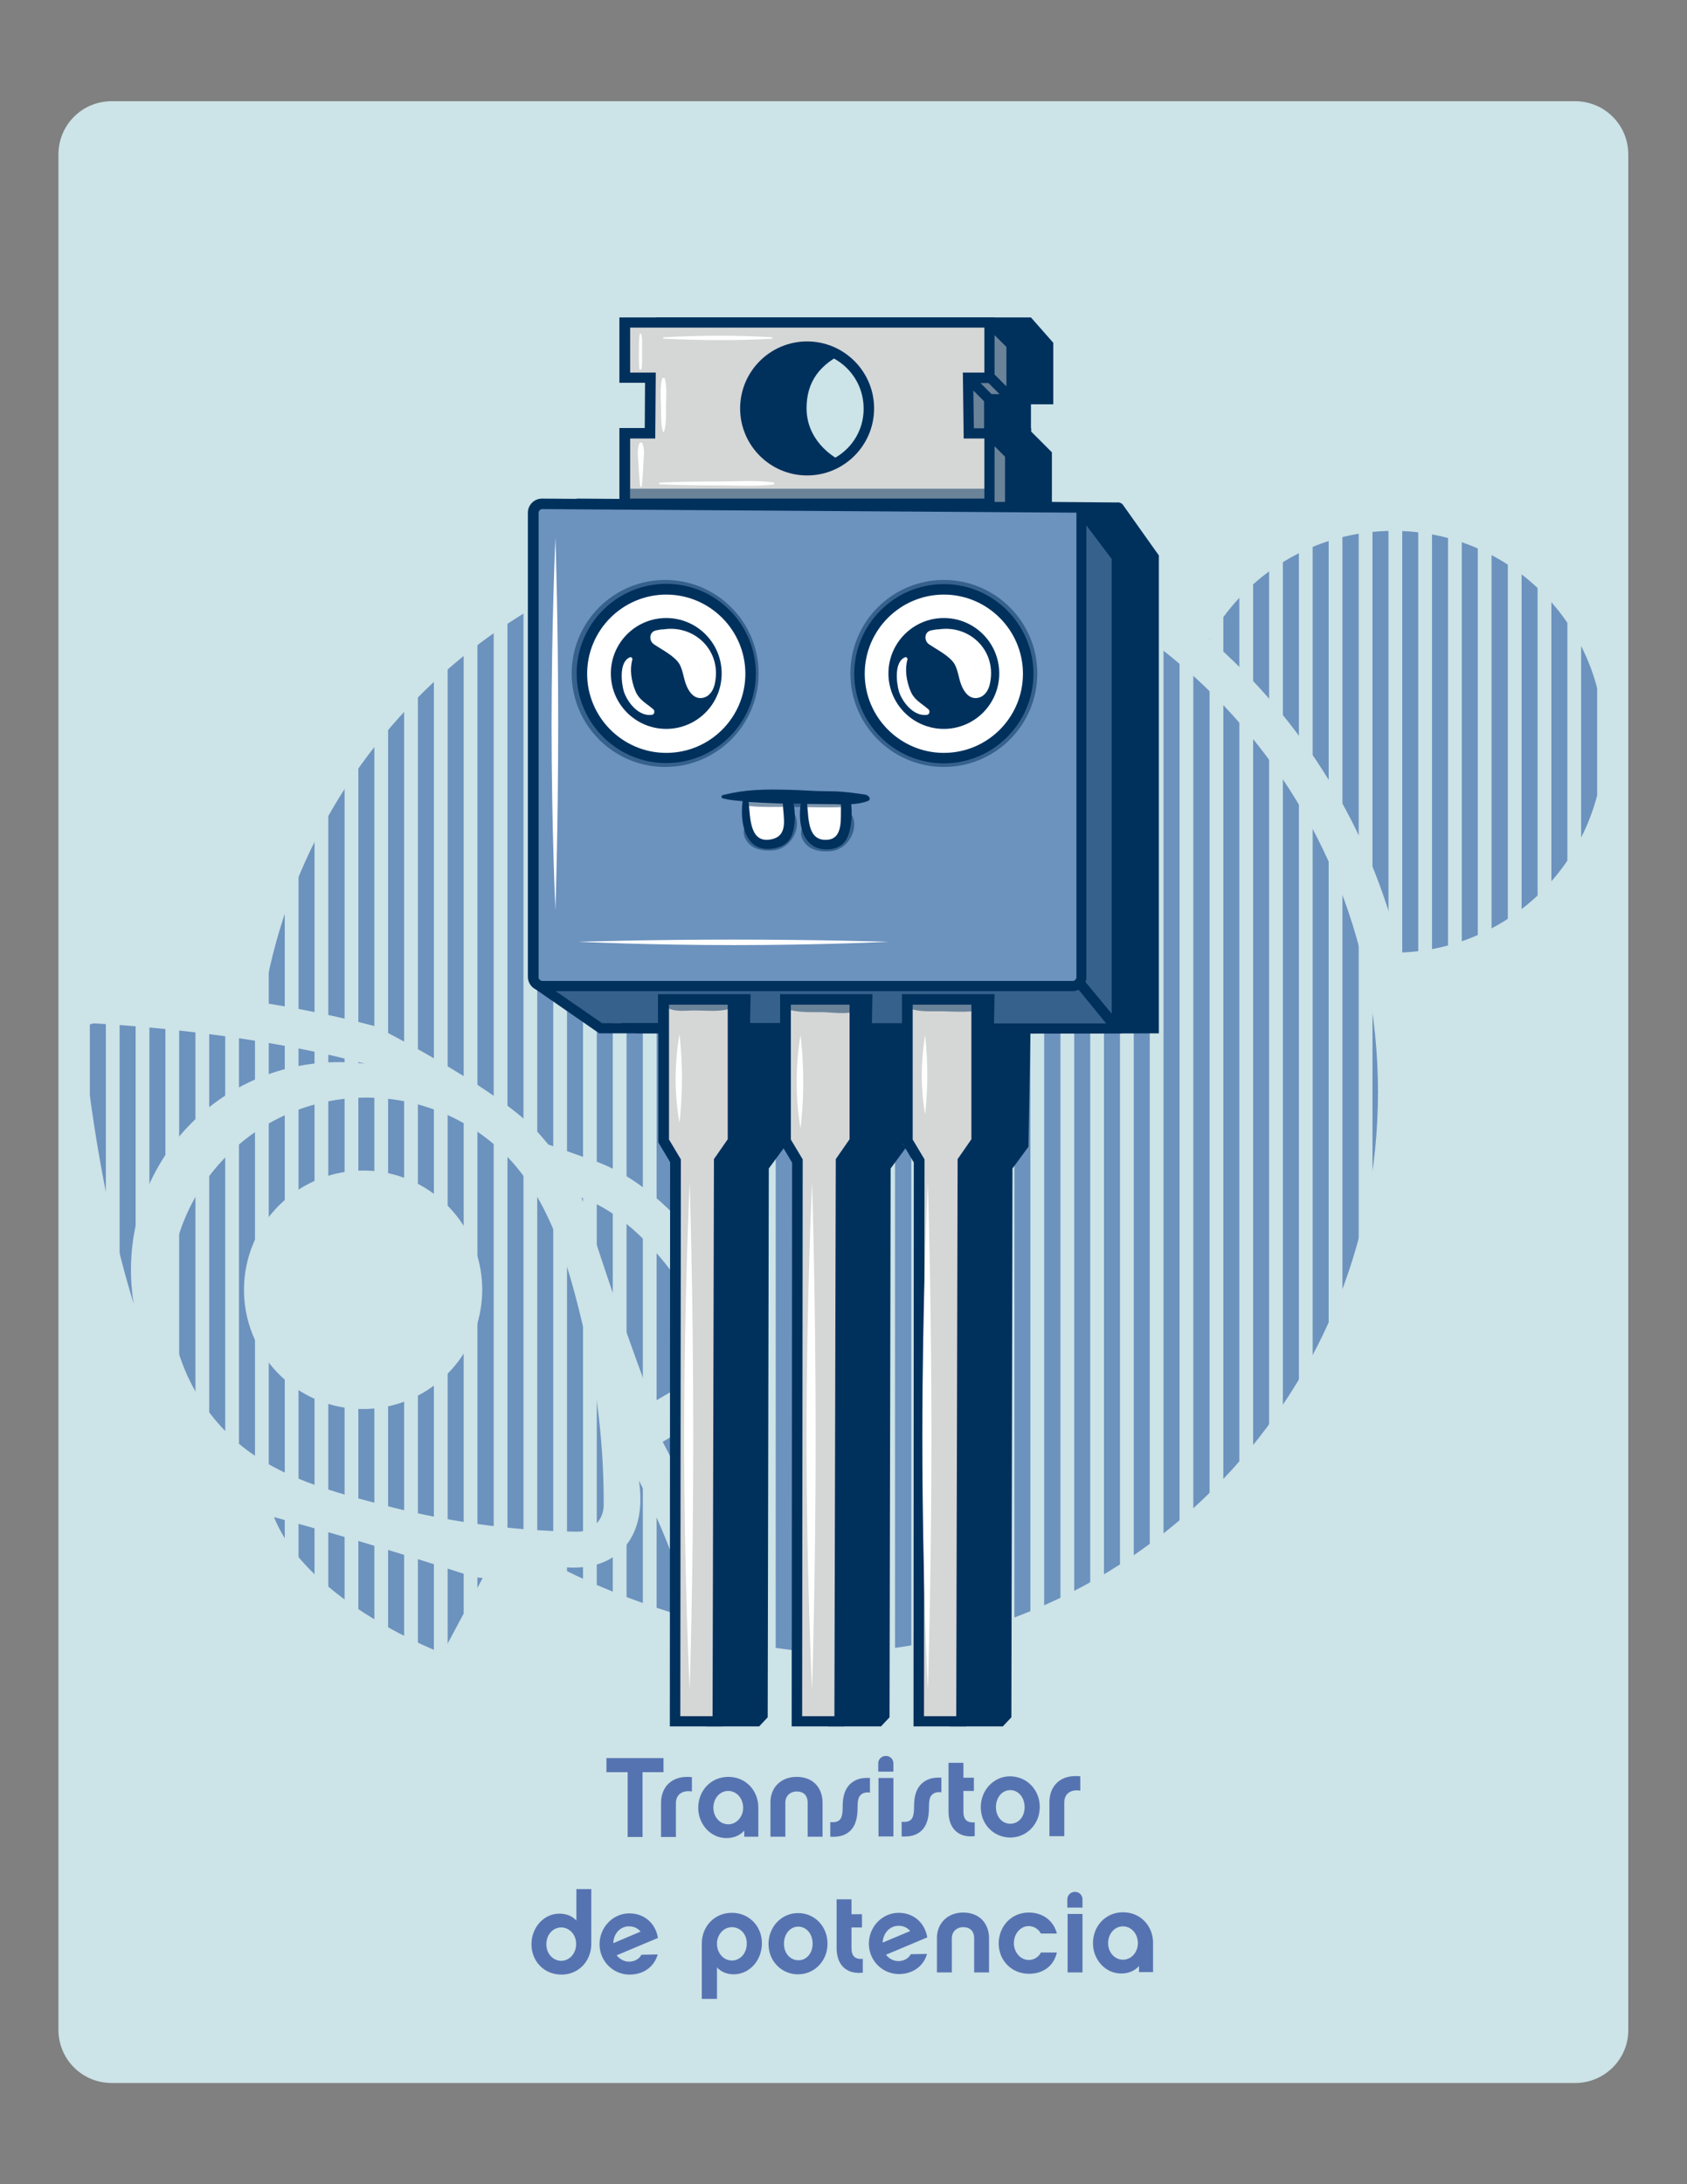 <?xml version="1.0" encoding="utf-8"?>
<!-- Generator: Adobe Illustrator 19.0.0, SVG Export Plug-In . SVG Version: 6.00 Build 0)  -->
<svg version="1.1" xmlns="http://www.w3.org/2000/svg" xmlns:xlink="http://www.w3.org/1999/xlink" x="0px" y="0px"
	 viewBox="0 0 612 792" style="enable-background:new 0 0 612 792;" xml:space="preserve">
<rect x="0" y="0" width="612" height="792" fill="#808080" stroke="none"/>
<style type="text/css">
	.st0{fill:#CCE3E7;}
	.st1{fill:#6C92BE;}
	.st2{fill:none;stroke:#CCE3E7;stroke-width:5;stroke-miterlimit:10;}
	.st3{fill:#5673B1;}
	.st4{fill:#00315D;}
	.st5{fill:#D5D6D6;}
	.st6{fill:#FFFFFF;}
	.st7{opacity:0.5;fill:#00315D;}
</style>
<g id="Capa_1">
	<g id="XMLID_54_">
		<g id="XMLID_135_">
			<path id="XMLID_61_" class="st0" d="M571.5,755.3H40.5c-10.7,0-19.3-8.6-19.3-19.3V56c0-10.7,8.6-19.3,19.3-19.3h530.9
				c10.7,0,19.3,8.6,19.3,19.3V736C590.8,746.6,582.1,755.3,571.5,755.3z"/>
		</g>
		<g id="XMLID_52_">
			<path id="XMLID_9293_" class="st1" d="M505.5,192.5c-28.7,0-53.7,15.8-66.8,39.2c33.8,29.3,58.5,68.8,69.2,113.7
				c41.1-1.3,74-35,74-76.4C581.9,226.7,547.7,192.5,505.5,192.5z"/>
			<path id="XMLID_9292_" class="st1" d="M226.2,561.4c-5.5,6-14,8-23.9,6.6c17.9,9.2,34.8,14.8,43.9,17.5c1.4,0.4,2.6,0.2,3.3-0.5
				c0.7-0.7,0.8-1.9,0.4-3.3c0-0.1,0-0.1,0-0.1c-2.9-9.4-8.7-26.5-18.1-44.7C233.3,546.9,231.6,555.6,226.2,561.4z"/>
			<path id="XMLID_9288_" class="st1" d="M82.5,418.9c-27.9,27.8-27.9,72.9,0,100.8c14.5,14.5,34.9,20.4,54.1,25.4
				c23.8,6.4,48.2,10,72.8,10.3c5.3,0.1,9.6-4.2,9.6-9.6c0.1-21.2-2.4-42.5-7.1-63.1c-5.2-22.2-11.9-47.2-28.5-63.9
				C155.5,391.1,110.3,391,82.5,418.9z M161.9,498.6c-17.1,16.7-44.5,16.4-61.1-0.7c-16.7-17.1-16.3-44.5,0.7-61.1
				c17.1-16.7,44.4-16.5,61.2,0.7C179.4,454.7,178.9,482,161.9,498.6z"/>
			<path id="XMLID_9287_" class="st1" d="M160.5,599.5l14.6-27.3c-1.7-0.1-3.5-0.5-5.2-1l0,0c-33.5-10.9-54.8-16.8-70.5-21.1
				C111.8,581.1,160.5,599.5,160.5,599.5"/>
			<path id="XMLID_9253_" class="st1" d="M234.8,503.9c0.6,1.7,1,3.4,1.2,5.1l26.7-15.6c0,0-20.3-47.9-51.7-59.1
				C215.9,449.8,222.6,470.8,234.8,503.9L234.8,503.9z M234.8,503.9"/>
			<path id="XMLID_9252_" class="st1" d="M30.1,375.7c1.3,14.1,6.3,58.1,18.4,97c-3.7-22.6,2.9-46.7,20-64.5
				c17.1-17.8,40.9-25.3,63.8-22.5c-39.4-10.6-83.6-13.8-97.7-14.6c-1.2-0.1-2.4,0.4-3.2,1.3C30.4,373.3,30,374.5,30.1,375.7"/>
			<path id="XMLID_9251_" class="st1" d="M296.3,599.5c112.4,0,203.6-91.1,203.6-203.5c0-112.4-91.1-203.5-203.6-203.5
				c-101.4,0-185.4,74.1-200.9,171.1c13.2,2.1,27.1,4.9,40.6,8.5c0,0,41.4,20.8,57.4,36.7c2,2,3.8,4.1,5.5,6.2l16.9,6
				c36.1,12.9,57.6,61.4,59.9,66.9l4.8,11.4l-40.1,23.5l4,7.7c10,19.5,16.2,37.8,19,47l0.5,2.3c1,5.5-0.4,10.9-4.1,14.9"/>
		</g>
		<g id="XMLID_79_">
			<line id="XMLID_2_" class="st2" x1="581.9" y1="137" x2="581.9" y2="655"/>
			<line id="XMLID_53_" class="st2" x1="571.1" y1="137" x2="571.1" y2="655"/>
			<line id="XMLID_51_" class="st2" x1="560.3" y1="137" x2="560.3" y2="655"/>
			<line id="XMLID_50_" class="st2" x1="549.5" y1="137" x2="549.5" y2="655"/>
			<line id="XMLID_49_" class="st2" x1="538.6" y1="137" x2="538.6" y2="655"/>
			<line id="XMLID_48_" class="st2" x1="527.8" y1="137" x2="527.8" y2="655"/>
			<line id="XMLID_47_" class="st2" x1="517" y1="137" x2="517" y2="655"/>
			<line id="XMLID_46_" class="st2" x1="506.2" y1="137" x2="506.2" y2="655"/>
			<line id="XMLID_45_" class="st2" x1="495.4" y1="137" x2="495.4" y2="655"/>
			<line id="XMLID_44_" class="st2" x1="484.5" y1="137" x2="484.5" y2="655"/>
			<line id="XMLID_43_" class="st2" x1="473.7" y1="137" x2="473.7" y2="655"/>
			<line id="XMLID_42_" class="st2" x1="462.9" y1="137" x2="462.9" y2="655"/>
			<line id="XMLID_41_" class="st2" x1="452.1" y1="137" x2="452.1" y2="655"/>
			<line id="XMLID_40_" class="st2" x1="441.3" y1="137" x2="441.3" y2="655"/>
			<line id="XMLID_39_" class="st2" x1="430.4" y1="137" x2="430.4" y2="655"/>
			<line id="XMLID_38_" class="st2" x1="419.6" y1="137" x2="419.6" y2="655"/>
			<line id="XMLID_37_" class="st2" x1="408.8" y1="137" x2="408.8" y2="655"/>
			<line id="XMLID_36_" class="st2" x1="398" y1="137" x2="398" y2="655"/>
			<line id="XMLID_35_" class="st2" x1="387.2" y1="137" x2="387.2" y2="655"/>
			<line id="XMLID_34_" class="st2" x1="376.3" y1="137" x2="376.3" y2="655"/>
			<line id="XMLID_33_" class="st2" x1="365.5" y1="137" x2="365.5" y2="655"/>
			<line id="XMLID_32_" class="st2" x1="354.7" y1="137" x2="354.7" y2="655"/>
			<line id="XMLID_31_" class="st2" x1="343.9" y1="137" x2="343.9" y2="655"/>
			<line id="XMLID_30_" class="st2" x1="333.1" y1="137" x2="333.1" y2="655"/>
			<line id="XMLID_29_" class="st2" x1="322.2" y1="137" x2="322.2" y2="655"/>
			<line id="XMLID_28_" class="st2" x1="311.4" y1="137" x2="311.4" y2="655"/>
			<line id="XMLID_27_" class="st2" x1="300.6" y1="137" x2="300.6" y2="655"/>
			<line id="XMLID_26_" class="st2" x1="289.8" y1="137" x2="289.8" y2="655"/>
			<line id="XMLID_25_" class="st2" x1="278.9" y1="137" x2="278.9" y2="655"/>
			<line id="XMLID_24_" class="st2" x1="268.1" y1="137" x2="268.1" y2="655"/>
			<line id="XMLID_23_" class="st2" x1="257.3" y1="137" x2="257.3" y2="655"/>
			<line id="XMLID_22_" class="st2" x1="246.5" y1="137" x2="246.5" y2="655"/>
			<line id="XMLID_21_" class="st2" x1="235.7" y1="137" x2="235.7" y2="655"/>
			<line id="XMLID_20_" class="st2" x1="224.8" y1="137" x2="224.8" y2="655"/>
			<line id="XMLID_19_" class="st2" x1="214" y1="137" x2="214" y2="655"/>
			<line id="XMLID_18_" class="st2" x1="203.2" y1="137" x2="203.2" y2="655"/>
			<line id="XMLID_17_" class="st2" x1="192.4" y1="137" x2="192.4" y2="655"/>
			<line id="XMLID_16_" class="st2" x1="181.6" y1="137" x2="181.6" y2="655"/>
			<line id="XMLID_15_" class="st2" x1="170.7" y1="137" x2="170.7" y2="655"/>
			<line id="XMLID_14_" class="st2" x1="159.9" y1="137" x2="159.9" y2="655"/>
			<line id="XMLID_13_" class="st2" x1="149.1" y1="137" x2="149.1" y2="655"/>
			<line id="XMLID_12_" class="st2" x1="138.3" y1="137" x2="138.3" y2="655"/>
			<line id="XMLID_11_" class="st2" x1="127.5" y1="137" x2="127.5" y2="655"/>
			<line id="XMLID_10_" class="st2" x1="116.6" y1="137" x2="116.6" y2="655"/>
			<line id="XMLID_9_" class="st2" x1="105.8" y1="137" x2="105.8" y2="655"/>
			<line id="XMLID_8_" class="st2" x1="95" y1="137" x2="95" y2="655"/>
			<line id="XMLID_7_" class="st2" x1="84.2" y1="137" x2="84.2" y2="655"/>
			<line id="XMLID_6_" class="st2" x1="73.4" y1="137" x2="73.4" y2="655"/>
			<line id="XMLID_5_" class="st2" x1="62.5" y1="137" x2="62.5" y2="655"/>
			<line id="XMLID_4_" class="st2" x1="51.7" y1="137" x2="51.7" y2="655"/>
			<line id="XMLID_3_" class="st2" x1="40.9" y1="137" x2="40.9" y2="655"/>
			<line id="XMLID_1_" class="st2" x1="30.1" y1="137" x2="30.1" y2="655"/>
		</g>
		<g id="XMLID_55_">
			<path id="XMLID_56_" class="st3" d="M233.1,642.6l0,23.5l-5.4,0l0-23.5l-7.7,0l0-5.1l20.7,0l0,5.1L233.1,642.6z"/>
			<path id="XMLID_58_" class="st3" d="M251,649.6c-3.5-0.6-5.8,1.2-5.8,4.2l0,12.3l-5.4,0l0-12.3c0-6,4.1-10.2,11.2-9.4L251,649.6z
				"/>
			<path id="XMLID_60_" class="st3" d="M275.1,666l-5.1,0l0-2.2c-1.6,1.8-3.9,2.7-6.5,2.7c-5.6,0-10.2-4.9-10.2-11
				c0-6.1,4.5-11.2,10.9-11.2c6.4,0,10.9,5,10.9,11.1L275.1,666z M264.2,649.4c-3,0-5.4,2.6-5.4,6.1c0,3.4,2.4,6,5.4,6
				s5.4-2.7,5.4-6C269.6,652.1,267.2,649.4,264.2,649.4z"/>
			<path id="XMLID_64_" class="st3" d="M289,644.3c5.9,0,9.4,3.9,9.4,9.4l0,12.3l-5.4,0l0-12.4c0-1.2-0.4-4-4-4
				c-2.4,0-4.1,1.7-4.1,4l0,12.4l-5.4,0l0-12.3C279.4,648.3,283.2,644.3,289,644.3z"/>
			<path id="XMLID_66_" class="st3" d="M301.2,660.7c1.4,0.1,2.6,0,3.4-0.8c0.5-0.5,1.1-1.5,1.1-4.6c0-2.8,0.3-6,2.7-8.4
				c1.8-1.7,4.1-2.4,7.2-2.2l0,5.3c-1.5-0.2-2.6,0.1-3.4,0.9c-0.5,0.5-1.1,1.3-1.1,4.4c0,2.8-0.3,6.3-2.7,8.6
				c-1.8,1.7-4.2,2.3-7.2,2.1L301.2,660.7z"/>
			<path id="XMLID_68_" class="st3" d="M318.6,642.4l0-3c0-1.5,1.2-2.7,2.8-2.7c1.5,0,2.7,1.2,2.7,2.7l0,3L318.6,642.4z
				 M324.1,665.9l-5.4,0l0-21.2l5.4,0L324.1,665.9z"/>
			<path id="XMLID_71_" class="st3" d="M327.1,660.6c1.4,0.1,2.6,0,3.4-0.8c0.5-0.5,1.1-1.5,1.1-4.6c0-2.8,0.3-6,2.7-8.4
				c1.8-1.7,4.1-2.4,7.2-2.2l0,5.3c-1.5-0.2-2.6,0.1-3.4,0.9c-0.5,0.5-1.1,1.3-1.1,4.4c0,2.8-0.3,6.3-2.7,8.6
				c-1.8,1.7-4.2,2.3-7.2,2.1L327.1,660.6z"/>
			<path id="XMLID_73_" class="st3" d="M353.6,665.8c-6.2,0.7-9.5-3.1-9.5-8.9l0-17.7l5.4,0l0,5.4l3.8,0l0,4.8l-3.8,0l0,7.5
				c0,3,1.4,4.1,4.1,3.9L353.6,665.8z"/>
			<path id="XMLID_76_" class="st3" d="M377.2,655.2c0,6.3-4.8,11.1-10.7,11.1c-5.9,0-10.7-4.7-10.7-11c0-6.3,4.8-11.2,10.6-11.2
				C372.4,644.1,377.2,648.9,377.2,655.2z M371.7,655.3c0-3.7-2.4-6.2-5.2-6.2c-2.9,0-5.2,2.6-5.2,6.2c0,3.6,2.4,6,5.2,6
				C369.4,661.3,371.7,658.9,371.7,655.3z"/>
			<path id="XMLID_83_" class="st3" d="M391.9,649.3c-3.5-0.6-5.8,1.2-5.8,4.2l0,12.3l-5.4,0l0-12.3c0-6,4.1-10.2,11.2-9.4
				L391.9,649.3z"/>
			<path id="XMLID_85_" class="st3" d="M214.5,704.9c0,6.1-4.5,11.1-10.8,11.1c-6.4,0-10.9-4.9-10.9-11c0-6.1,4.5-11.1,10.1-11.1
				c2.5,0,4.6,0.8,6.2,2.5l0-11.4l5.4,0L214.5,704.9z M203.6,698.9c-3,0-5.4,2.6-5.4,6.1c0,3.4,2.4,6,5.4,6s5.4-2.7,5.4-6
				C209.1,701.6,206.6,698.9,203.6,698.9z"/>
			<path id="XMLID_88_" class="st3" d="M238.6,708.7c-1.2,4.3-5,7.3-10.2,7.3c-6,0-10.9-4.9-10.9-11s4.8-11.2,10.8-11.2
				c5.1,0,9.4,3.2,10.4,8.9l-15,6.3c1.1,1.4,2.7,2.3,4.5,2.3c1.8,0,3.6-0.8,4.5-2.5L238.6,708.7z M232.4,700.4
				c-1-1.2-2.5-1.9-4.2-1.9c-3.1,0-5.6,2.5-5.7,6.1L232.4,700.4z"/>
			<path id="XMLID_91_" class="st3" d="M266.3,715.9c-2.5,0-4.6-0.8-6.2-2.5l0,11.4l-5.5,0l0-20.1c0-6.1,4.5-11.1,10.9-11.1
				c6.4,0,10.9,5,10.9,11C276.4,710.9,271.9,715.8,266.3,715.9z M265.5,698.8c-3,0-5.4,2.7-5.4,6c0,3.4,2.4,6.1,5.4,6.1
				c3,0,5.4-2.6,5.4-6.1C271,701.3,268.5,698.8,265.5,698.8z"/>
			<path id="XMLID_94_" class="st3" d="M300.2,704.8c0,6.3-4.8,11.1-10.7,11.1c-5.9,0-10.7-4.7-10.7-11s4.8-11.2,10.6-11.2
				C295.4,693.6,300.2,698.4,300.2,704.8z M294.8,704.8c0-3.7-2.4-6.2-5.2-6.2c-2.9,0-5.2,2.6-5.2,6.2c0,3.6,2.4,6,5.2,6
				C292.4,710.9,294.8,708.4,294.8,704.8z"/>
			<path id="XMLID_97_" class="st3" d="M313,715.3c-6.2,0.7-9.5-3.1-9.5-8.9l0-17.7l5.4,0l0,5.4l3.8,0l0,4.8l-3.8,0l0,7.5
				c0,3,1.4,4.1,4.1,3.9L313,715.3z"/>
			<path id="XMLID_99_" class="st3" d="M336.3,708.5c-1.2,4.3-5,7.3-10.2,7.3c-6,0-10.9-4.9-10.9-11s4.8-11.2,10.8-11.2
				c5.1,0,9.4,3.2,10.4,8.9l-15,6.3c1.1,1.4,2.7,2.3,4.5,2.3c1.8,0,3.6-0.8,4.5-2.5L336.3,708.5z M330.2,700.2
				c-1-1.2-2.5-1.9-4.2-1.9c-3.1,0-5.6,2.5-5.8,6.1L330.2,700.2z"/>
			<path id="XMLID_102_" class="st3" d="M349.4,693.5c5.9,0,9.4,3.9,9.4,9.4l0,12.3l-5.4,0l0-12.4c0-1.2-0.4-4-4-4
				c-2.4,0-4.1,1.7-4.1,4l0,12.4l-5.4,0l0-12.3C339.8,697.6,343.6,693.5,349.4,693.5z"/>
			<path id="XMLID_104_" class="st3" d="M373.3,715.7c-6.4,0-11-4.9-11-11s4.5-11.2,10.9-11.2c5.1,0,9,2.9,10.2,7.6l-5.8,0
				c-0.7-1.4-2.4-2.7-4.4-2.7c-3,0-5.4,2.8-5.4,6.2c0,3.3,2.4,6.1,5.4,6.1c2,0,3.7-1.2,4.4-2.7l5.8,0
				C382.3,712.8,378.5,715.7,373.3,715.7z"/>
			<path id="XMLID_106_" class="st3" d="M387.2,691.7l0-3c0-1.5,1.2-2.7,2.8-2.7c1.5,0,2.7,1.2,2.7,2.7l0,3L387.2,691.7z
				 M392.7,715.2l-5.4,0l0-21.2l5.4,0L392.7,715.2z"/>
			<path id="XMLID_109_" class="st3" d="M418.3,715.1l-5.1,0l0-2.2c-1.6,1.8-3.9,2.7-6.5,2.7c-5.6,0-10.2-4.9-10.2-11
				c0-6.1,4.5-11.2,10.9-11.2c6.4,0,10.9,5,10.9,11.1L418.3,715.1z M407.4,698.5c-3,0-5.4,2.6-5.4,6.1c0,3.4,2.4,6,5.4,6
				c3,0,5.4-2.7,5.4-6C412.8,701.2,410.4,698.5,407.4,698.5z"/>
		</g>
	</g>
	<g id="XMLID_304_">
		<path id="XMLID_421_" class="st4" d="M407.4,183.1c-0.6-0.9-1.7-1-2.5-0.9l-23.3-0.2v-18l-7.5-7.5v-1.2h-0.1v-8.7l8.1,0l0-2v-20.3
			l-8.1-9.2h-136v23.7l9.3,0l-0.1,16.4l-9.2,0v25.8l-28.1-0.2c-2.8,0-5.1,2.3-5.1,5.1v168.3c0,2,1.2,3.8,2.9,4.6l23,15.9h21.4v39.5
			l4.3,7.2L256.3,626h19.1l3.1-3.3l0.4-199l5.8-7.9l0.7-41h10.9v39.5l4.3,7.2L300.5,626h19.1l3.1-3.3l0.4-199l5.8-7.9l0.7-41h10.9
			v39.5l0.2,0.3l0,0.4l0.6,0.6l3.5,5.9L344.7,626h19.1l3.1-3.3l0.4-199l5.8-7.9l0.7-41l46.6-0.1V201.4
			C420.4,201.4,407.8,183.7,407.4,183.1z M326.7,148.1c0,10.7-8.2,19.5-18.7,20.4c-7.2-2.8-15.4-9.7-15.4-20.5
			c0-9.5,4.7-16.1,14.7-20.5C318.1,128.2,326.7,137.1,326.7,148.1C326.7,148.1,326.7,148.1,326.7,148.1z"/>
		<g id="XMLID_303_">
			<polygon id="XMLID_302_" class="st1" points="405.3,372.6 357.2,373.2 357.2,362.4 328.6,362.6 328.6,373.2 313.6,373.2 
				313.5,363.1 285.3,363 285.1,371 269.4,371 269.6,363.5 240.5,363 240.6,371 216,371 193.5,355.7 195.3,182 390.4,183.5 
				405.8,202.7 			"/>
			<path id="XMLID_7344_" class="st5" d="M367.7,144.7v-19.5l-8-8.6H226.8v20.7l9.4-0.3L236,158l-9.2,0.2v26.5h140.3l0.2-20.7
				l-8.1-6.2l0.8-12.5L367.7,144.7z M294.7,170.1c-10.3,0-18.7-9.8-18.7-22c0-12.1,8.4-22,18.7-22c10.3,0,18.7,9.8,18.7,22
				C313.4,160.3,305,170.1,294.7,170.1z"/>
			<polygon id="XMLID_301_" class="st5" points="240.5,363 268.5,363.5 268.5,415.3 261.7,424.7 261.7,622.2 258.8,624.1 
				245.2,624.1 245.2,420.4 240,415.2 			"/>
			<polygon id="XMLID_300_" class="st5" points="285.8,363 313.9,363.5 313.9,415.3 307.1,424.7 307.1,622.2 304.2,624.1 
				290.6,624.1 290.6,420.4 285.4,415.2 			"/>
			<polygon id="XMLID_299_" class="st5" points="327.9,362.7 356,363.2 356,415 349.1,424.4 349.1,621.9 346.2,623.8 332.6,623.8 
				332.6,420.1 327.5,414.9 			"/>
			<circle id="XMLID_298_" class="st6" cx="241.6" cy="244.2" r="31.1"/>
			<circle id="XMLID_293_" class="st6" cx="342.4" cy="244.2" r="31.1"/>
			<path id="XMLID_9467_" class="st6" d="M270.4,289.7c0.6,0,16.1,0,16.1,0v7.5l-2.1,6.7l-6.8,2.3l-5.4-1.7l-1.5-7.3L270.4,289.7z"
				/>
			<path id="XMLID_292_" class="st6" d="M291.9,289.8c0.6,0,16.1,0,16.1,0v7.5L306,304l-6.8,2.3l-5.4-1.7l-1.5-7.3L291.9,289.8z"/>
			<path id="XMLID_9637_" class="st4" d="M313.7,288.1c-6.8-1-9.6-1.2-14.1-1.2c-4.3,0-8.5-0.4-12.8-0.5c-4.5-0.1-8.8-0.2-13.1,0.1
				c-4.3,0.3-7.4,0.8-11.5,1.8c-0.6,0.2-0.6,1.1,0,1.2c2.3,0.6,4.8,0.8,7.2,1c-1,7.5,0.7,18.1,10.1,17.3c3.5-0.3,6.7-1.8,7.9-5.3
				c1.1-3.2,1.2-7.5,0.5-11.1c0.1,0,0.3,0,0.4,0c0.7,0,1.5,0,2.2,0c-1.1,7.3,0.6,16.6,9.4,16.6c3.5,0,6.4-1.5,7.7-4.8
				c1.3-3.2,1.6-7.8,1.2-11.6c2-0.1,4-0.4,5.9-1.1C316.3,290,315.3,288.3,313.7,288.1z M280,304.3c-8,1.8-7.8-7.5-8.4-13.5
				c1.3,0.1,2.5,0.1,3.7,0.2c0.8,0.1,7,0.3,8.7,0.4C284.1,296.3,286.2,302.9,280,304.3z M300.2,304.5c-7.2,0.6-6.8-7.4-7.4-13
				c2,0,8.1,0.1,8.5,0.1c1.3,0,2.5,0,3.8,0.1C304.9,296.7,306,304,300.2,304.5z"/>
			<path id="XMLID_9633_" class="st4" d="M274.2,244.2c0-17.9-14.6-32.5-32.5-32.5c-17.9,0-32.5,14.6-32.5,32.5s14.6,32.5,32.5,32.5
				C259.6,276.7,274.2,262.1,274.2,244.2z M241.7,273c-15.8,0-28.7-12.9-28.7-28.7s12.9-28.7,28.7-28.7s28.7,12.9,28.7,28.7
				S257.6,273,241.7,273z"/>
			<circle id="XMLID_9632_" class="st4" cx="241.7" cy="244.2" r="20.1"/>
			<path id="XMLID_9628_" class="st4" d="M342.4,211.8c-17.9,0-32.5,14.6-32.5,32.5s14.6,32.5,32.5,32.5s32.5-14.6,32.5-32.5
				S360.3,211.8,342.4,211.8z M342.4,273c-15.8,0-28.7-12.9-28.7-28.7s12.9-28.7,28.7-28.7s28.7,12.9,28.7,28.7S358.3,273,342.4,273
				z"/>
			<circle id="XMLID_9627_" class="st4" cx="342.4" cy="244.2" r="20.1"/>
			<path id="XMLID_9624_" class="st4" d="M292.8,123.8c-13.4,0-24.3,10.9-24.3,24.3c0,13.4,10.9,24.3,24.3,24.3
				c13.4,0,24.3-10.9,24.3-24.3C317.1,134.7,306.2,123.8,292.8,123.8z M294.7,168.6c-7.2-2.8-15.4-9.7-15.4-20.5
				c0-9.5,4.7-16.1,14.7-20.5c10.8,0.6,19.3,9.6,19.3,20.5C313.4,158.8,305.2,167.6,294.7,168.6z"/>
			<path id="XMLID_9607_" class="st4" d="M394.1,183.1c-0.6-0.9-1.7-1-2.5-0.9l-23.3-0.2v-18l-7.5-7.5v-1.2h-0.1v-8.7l8.1,0l0-2
				v-20.3l-8.1-9.2h-136v23.7l9.3,0l-0.1,16.4l-9.2,0v25.8l-28.1-0.2c-2.8,0-5.1,2.3-5.1,5.1v168.3c0,2,1.2,3.8,2.9,4.6l23,15.9
				h21.4v39.5l4.3,7.2L243,626h19.1l3.1-3.3l0.4-199l5.8-7.9l0.7-41h10.9v39.5l4.3,7.2L287.2,626h19.1l3.1-3.3l0.4-199l5.8-7.9
				l0.7-41h10.9v39.5l4.3,7.2L331.4,626h19.1l3.1-3.3l0.4-199l5.8-7.9l0.7-41l46.6-0.1V201.4C407.1,201.4,394.5,183.7,394.1,183.1z
				 M360.8,161.8l3.8,3.8V182l-3.8,0V161.8z M360.8,121.5l4.3,4.3v14.3l-4.3-4.3V121.5z M362.6,142.9h-2.9l-4-4l2.9,0L362.6,142.9z
				 M357,145.5v9.8l-3.7,0l-0.2-13.7L357,145.5z M228.6,159l9.1,0l0.2-23.9l-9.3,0v-16.3h128.5v16.3l-7.8,0l0.3,23.9l7.5,0v21.8
				H228.6V159z M196.3,355.6l-0.6-0.4c-0.2-0.2-0.3-0.5-0.3-0.9V186c0-0.8,0.6-1.4,1.4-1.4l193.7,1.3c0,0,0,0.1,0,0.1v168.3
				c0,0.8-0.6,1.4-1.4,1.4H196.7C196.5,355.7,196.4,355.6,196.3,355.6z M264,413.1l-5,7.2l-0.5,202h-11.7l0.2-201.9l-4.3-7.2v-48.9
				H264V413.1z M308.2,413.1l-5,7.2l-0.5,202h-11.7l0.2-201.4l0-0.5l-4.3-7.2v-48.9h21.3V413.1z M352.4,413.1l-5,7.2l-0.5,202h-11.7
				l0.2-201.4l0-0.5l-4.3-7.2v-48.9h21.3V413.1z M360.6,371l0.2-10.5h-4.7h-1.9h-27V371h-10.9l0.2-10.5h-4.7H310h-27V371h-10.9
				l0.2-10.5h-4.7h-1.9h-27V371h-20.3l-16.8-11.6H389c0.8,0,1.6-0.2,2.3-0.5l10,12.2H360.6z M403.4,367.7l-9.6-11.6
				c0.2-0.5,0.3-1.1,0.3-1.8V190.5l9.2,12.2V367.7z"/>
			<path id="XMLID_9516_" class="st7" d="M241.7,365.2c3,1.9,6.9,1.2,10.3,1.2c3.9,0,8.1,0.5,12-0.4c1.5-0.3,1.5-2.7,0-3
				c-3.9-0.9-8-0.4-12-0.4c-3.4,0-7.4-0.7-10.3,1.2C241.2,364.2,241.2,364.9,241.7,365.2L241.7,365.2z"/>
			<path id="XMLID_9570_" class="st7" d="M285.4,365.9c4.1,1.3,8.5,1.1,12.8,1.1c4.1,0.1,9.1,1,12.9-0.5c1.3-0.5,1.3-2.2,0-2.7
				c-3.9-1.5-8.8-0.6-12.9-0.5c-4.2,0.1-8.7-0.2-12.8,1.1C284.6,364.7,284.6,365.7,285.4,365.9L285.4,365.9z"/>
			<path id="XMLID_9584_" class="st7" d="M329.9,365.6c3.7,1.5,8.2,1,12.2,1.1c4.1,0.1,8.3,0.4,12.4-0.2c1.7-0.2,1.7-3.2,0-3.4
				c-4.1-0.6-8.3-0.3-12.4-0.2c-4,0.1-8.4-0.4-12.2,1.1C329.1,364.2,329.1,365.2,329.9,365.6L329.9,365.6z"/>
			<path id="XMLID_9510_" class="st7" d="M199.2,357.7c0.5-0.2,193.8,0,193.8,0s-0.5-171.2,0-171.6c0.5-0.5,12.3,15.9,12.3,15.9
				l-0.7,170.7l-46.3,0.5l-0.2-11.7l-29.5,1.1v10.6h-14.9l-0.9-10.4h-28.3v9.7l-14,0.7c0,0,0.7-11.6,0-11.6c-0.7,0-28.8,0-28.8,0
				l-1.2,10.8l-21.7,0.7L199.2,357.7z"/>
			<polygon id="XMLID_9511_" class="st7" points="359.6,183.3 367.1,183.3 367.1,164.5 359.2,156.6 359.2,145.1 366.4,144.8 
				367.1,123.8 359.8,118.9 358.6,136.3 351.2,137.2 351.6,156.6 358.1,158.2 			"/>
			<path id="XMLID_9583_" class="st7" d="M270.3,292.1c5.8,0.8,11.9,0.4,17.8,0.5c6.5,0.1,13,0.3,19.5,0c1.7-0.1,1.8-2.7,0-2.7
				c-6.5-0.2-13,0-19.5,0.2c-5.9,0.1-12-0.2-17.8,0.6C269.6,290.8,269.6,292,270.3,292.1L270.3,292.1z"/>
			<path id="XMLID_9582_" class="st7" d="M270.2,299.9c-1.1,2.4,0.2,5,2.1,6.6c2.3,1.9,5.8,2.1,8.6,1.8c5.6-0.6,9.8-7.4,7.6-12.6
				c-0.4-1-2.2-0.8-2.4,0.3c-0.6,3.5-1.2,8.3-5.6,8.7c-1.4,0.1-3.5,0.1-4.8-0.4c-2.2-0.8-2.7-2.8-3.9-4.4
				C271.4,299.4,270.5,299.2,270.2,299.9L270.2,299.9z"/>
			<path id="XMLID_9581_" class="st7" d="M291,300.2c-1.1,2.4,0.2,5,2.1,6.6c2.3,1.9,5.8,2.1,8.6,1.8c5.6-0.6,9.8-7.4,7.6-12.6
				c-0.4-1-2.2-0.8-2.4,0.3c-0.6,3.5-1.2,8.3-5.6,8.7c-1.4,0.1-3.5,0.1-4.8-0.4c-2.2-0.8-2.7-2.8-3.9-4.4
				C292.2,299.7,291.3,299.5,291,300.2L291,300.2z"/>
			<path id="XMLID_9576_" class="st7" d="M241.3,278.1c-18.7,0-33.9-15.2-33.9-33.9s15.2-33.9,33.9-33.9s33.9,15.2,33.9,33.9
				S260,278.1,241.3,278.1z M241.3,214.1c-16.6,0-30.1,13.5-30.1,30.1s13.5,30.1,30.1,30.1s30.1-13.5,30.1-30.1
				S257.9,214.1,241.3,214.1z"/>
			<path id="XMLID_9513_" class="st7" d="M342.4,278.1c-18.7,0-33.9-15.2-33.9-33.9s15.2-33.9,33.9-33.9s33.9,15.2,33.9,33.9
				S361.1,278.1,342.4,278.1z M342.4,214.1c-16.6,0-30.1,13.5-30.1,30.1s13.5,30.1,30.1,30.1s30.1-13.5,30.1-30.1
				S359.1,214.1,342.4,214.1z"/>
			<rect id="XMLID_9647_" x="228.6" y="177.2" class="st7" width="131.4" height="4.7"/>
			<path id="XMLID_9565_" class="st6" d="M246.5,407.1c0,0-1.4-7-1.4-15.9s1.4-16.2,1.4-16.2s0.9,7.2,0.9,16
				S246.5,407.1,246.5,407.1z"/>
			<path id="XMLID_9564_" class="st6" d="M290.4,409.1c0,0-1.4-7.4-1.4-16.7c0-9.3,1.4-17,1.4-17s1,7.6,1,16.9
				S290.4,409.1,290.4,409.1z"/>
			<path id="XMLID_9563_" class="st6" d="M335.6,404.1c0,0-1.2-6.3-1.2-14.2c0-7.9,1.2-14.5,1.2-14.5s0.8,6.4,0.8,14.3
				C336.4,397.6,335.6,404.1,335.6,404.1z"/>
			<path id="XMLID_9562_" class="st6" d="M250.2,612.8c0,0-2-40.5-2-91.3c0-50.8,2-92.8,2-92.8s1.3,41.2,1.3,92
				C251.5,571.6,250.2,612.8,250.2,612.8z"/>
			<path id="XMLID_9561_" class="st6" d="M294.6,612.8c0,0-2-40.5-2-91.3c0-50.8,2-92.8,2-92.8s1.3,41.2,1.3,92
				C295.9,571.6,294.6,612.8,294.6,612.8z"/>
			<path id="XMLID_9560_" class="st6" d="M336.6,612.8c0,0-2-40.5-2-91.3c0-50.8,2-92.8,2-92.8s1.3,41.2,1.3,92
				C337.9,571.6,336.6,612.8,336.6,612.8z"/>
			<path id="XMLID_9559_" class="st6" d="M232.8,176.3c0.3-2.7,0.5-5.4,0.6-8.2c0.1-2.4,0.6-4.9-0.3-7.2c-0.2-0.6-1-0.6-1.2,0
				c-0.9,2.3-0.4,4.8-0.3,7.2c0.1,2.7,0.4,5.4,0.6,8.2C232.3,176.6,232.8,176.6,232.8,176.3L232.8,176.3z"/>
			<path id="XMLID_9552_" class="st6" d="M240.9,156.5c0.9-3,0.7-6.4,0.7-9.5c0.1-3.2,0.4-6.5-0.4-9.6c-0.1-0.5-0.9-0.5-1,0
				c-0.8,3.1-0.5,6.4-0.4,9.6c0.1,3.1-0.2,6.5,0.7,9.5C240.6,156.7,240.8,156.7,240.9,156.5L240.9,156.5z"/>
			<path id="XMLID_9551_" class="st6" d="M232.1,121.1c-0.4,1.9-0.3,3.9-0.3,5.8c0,2.2-0.1,4.5,0.1,6.7c0,0.5,0.8,0.6,0.9,0
				c0.2-2.2,0.1-4.5,0.1-6.7c0-1.9,0.2-3.9-0.3-5.8C232.5,120.9,232.1,120.9,232.1,121.1L232.1,121.1z"/>
			<path id="XMLID_9550_" class="st6" d="M240.9,122.8c12.9,0.6,26.2,0.8,39.1,0c0.3,0,0.3-0.5,0-0.5c-12.9-0.8-26.2-0.7-39.1,0
				C240.5,122.2,240.5,122.8,240.9,122.8L240.9,122.8z"/>
			<path id="XMLID_9549_" class="st6" d="M239.3,175.6c6.8,0.3,13.7,0.4,20.6,0.4c6.8,0,13.8,0.5,20.6-0.3c0.5-0.1,0.5-0.7,0-0.8
				c-6.8-0.8-13.8-0.3-20.6-0.3c-6.9,0-13.7,0.1-20.6,0.4C239,175.1,239,175.6,239.3,175.6L239.3,175.6z"/>
			<path id="XMLID_9548_" class="st6" d="M201.5,330c0,0-1.4-29.7-1.4-67s1.4-68.1,1.4-68.1s1,30.2,1,67.5
				C202.5,299.7,201.5,330,201.5,330z"/>
			<path id="XMLID_9542_" class="st6" d="M322.4,341.5c0,0-24.8,1.2-55.9,1.2s-56.8-1.2-56.8-1.2s25.2-0.8,56.4-0.8
				S322.4,341.5,322.4,341.5z"/>
			<path id="XMLID_9539_" class="st6" d="M240.8,228.2c-1,0-1.9,0.2-2.9,0.4c-2.5,0.6-2.5,3.8-0.7,5c2.9,2,7.7,4.3,9.4,7.4
				c1.3,2.5,1.4,5.4,2.6,8c1,2.2,2.7,4.4,5.4,4.1c2.5-0.3,4-2.4,4.6-4.7C262.2,236.3,252.2,226.5,240.8,228.2z M253.7,241.2
				c0.1,0.3,0.2,0.6,0.2,1C253.9,241.9,253.8,241.6,253.7,241.2z"/>
			<path id="XMLID_9538_" class="st6" d="M230.4,250.3c-1.4-3.6-2-7.5-1-11.2c0.1-0.4-0.3-0.9-0.8-0.8c-4.1,1.6-3.2,9.2-2.3,12.4
				c1.3,4,5.4,9.2,10.2,8.5c0.9-0.1,1.2-1.4,0.5-2C234.4,254.9,231.8,253.9,230.4,250.3z"/>
			<path id="XMLID_9512_" class="st6" d="M340.6,228.2c-1,0-1.9,0.2-2.9,0.4c-2.5,0.6-2.5,3.8-0.7,5c2.9,2,7.7,4.3,9.4,7.4
				c1.3,2.5,1.4,5.4,2.6,8c1,2.2,2.7,4.4,5.4,4.1c2.5-0.3,4-2.4,4.6-4.7C362,236.3,352,226.5,340.6,228.2z M353.5,241.2
				c0.1,0.3,0.2,0.6,0.2,1C353.7,241.9,353.6,241.6,353.5,241.2z"/>
			<path id="XMLID_9508_" class="st6" d="M330.2,250.3c-1.4-3.6-2-7.5-1-11.2c0.1-0.4-0.3-0.9-0.8-0.8c-4.1,1.6-3.2,9.2-2.3,12.4
				c1.3,4,5.4,9.2,10.2,8.5c0.9-0.1,1.2-1.4,0.5-2C334.2,254.9,331.6,253.9,330.2,250.3z"/>
		</g>
	</g>
</g>
<g id="Capa_2">
</g>
</svg>

